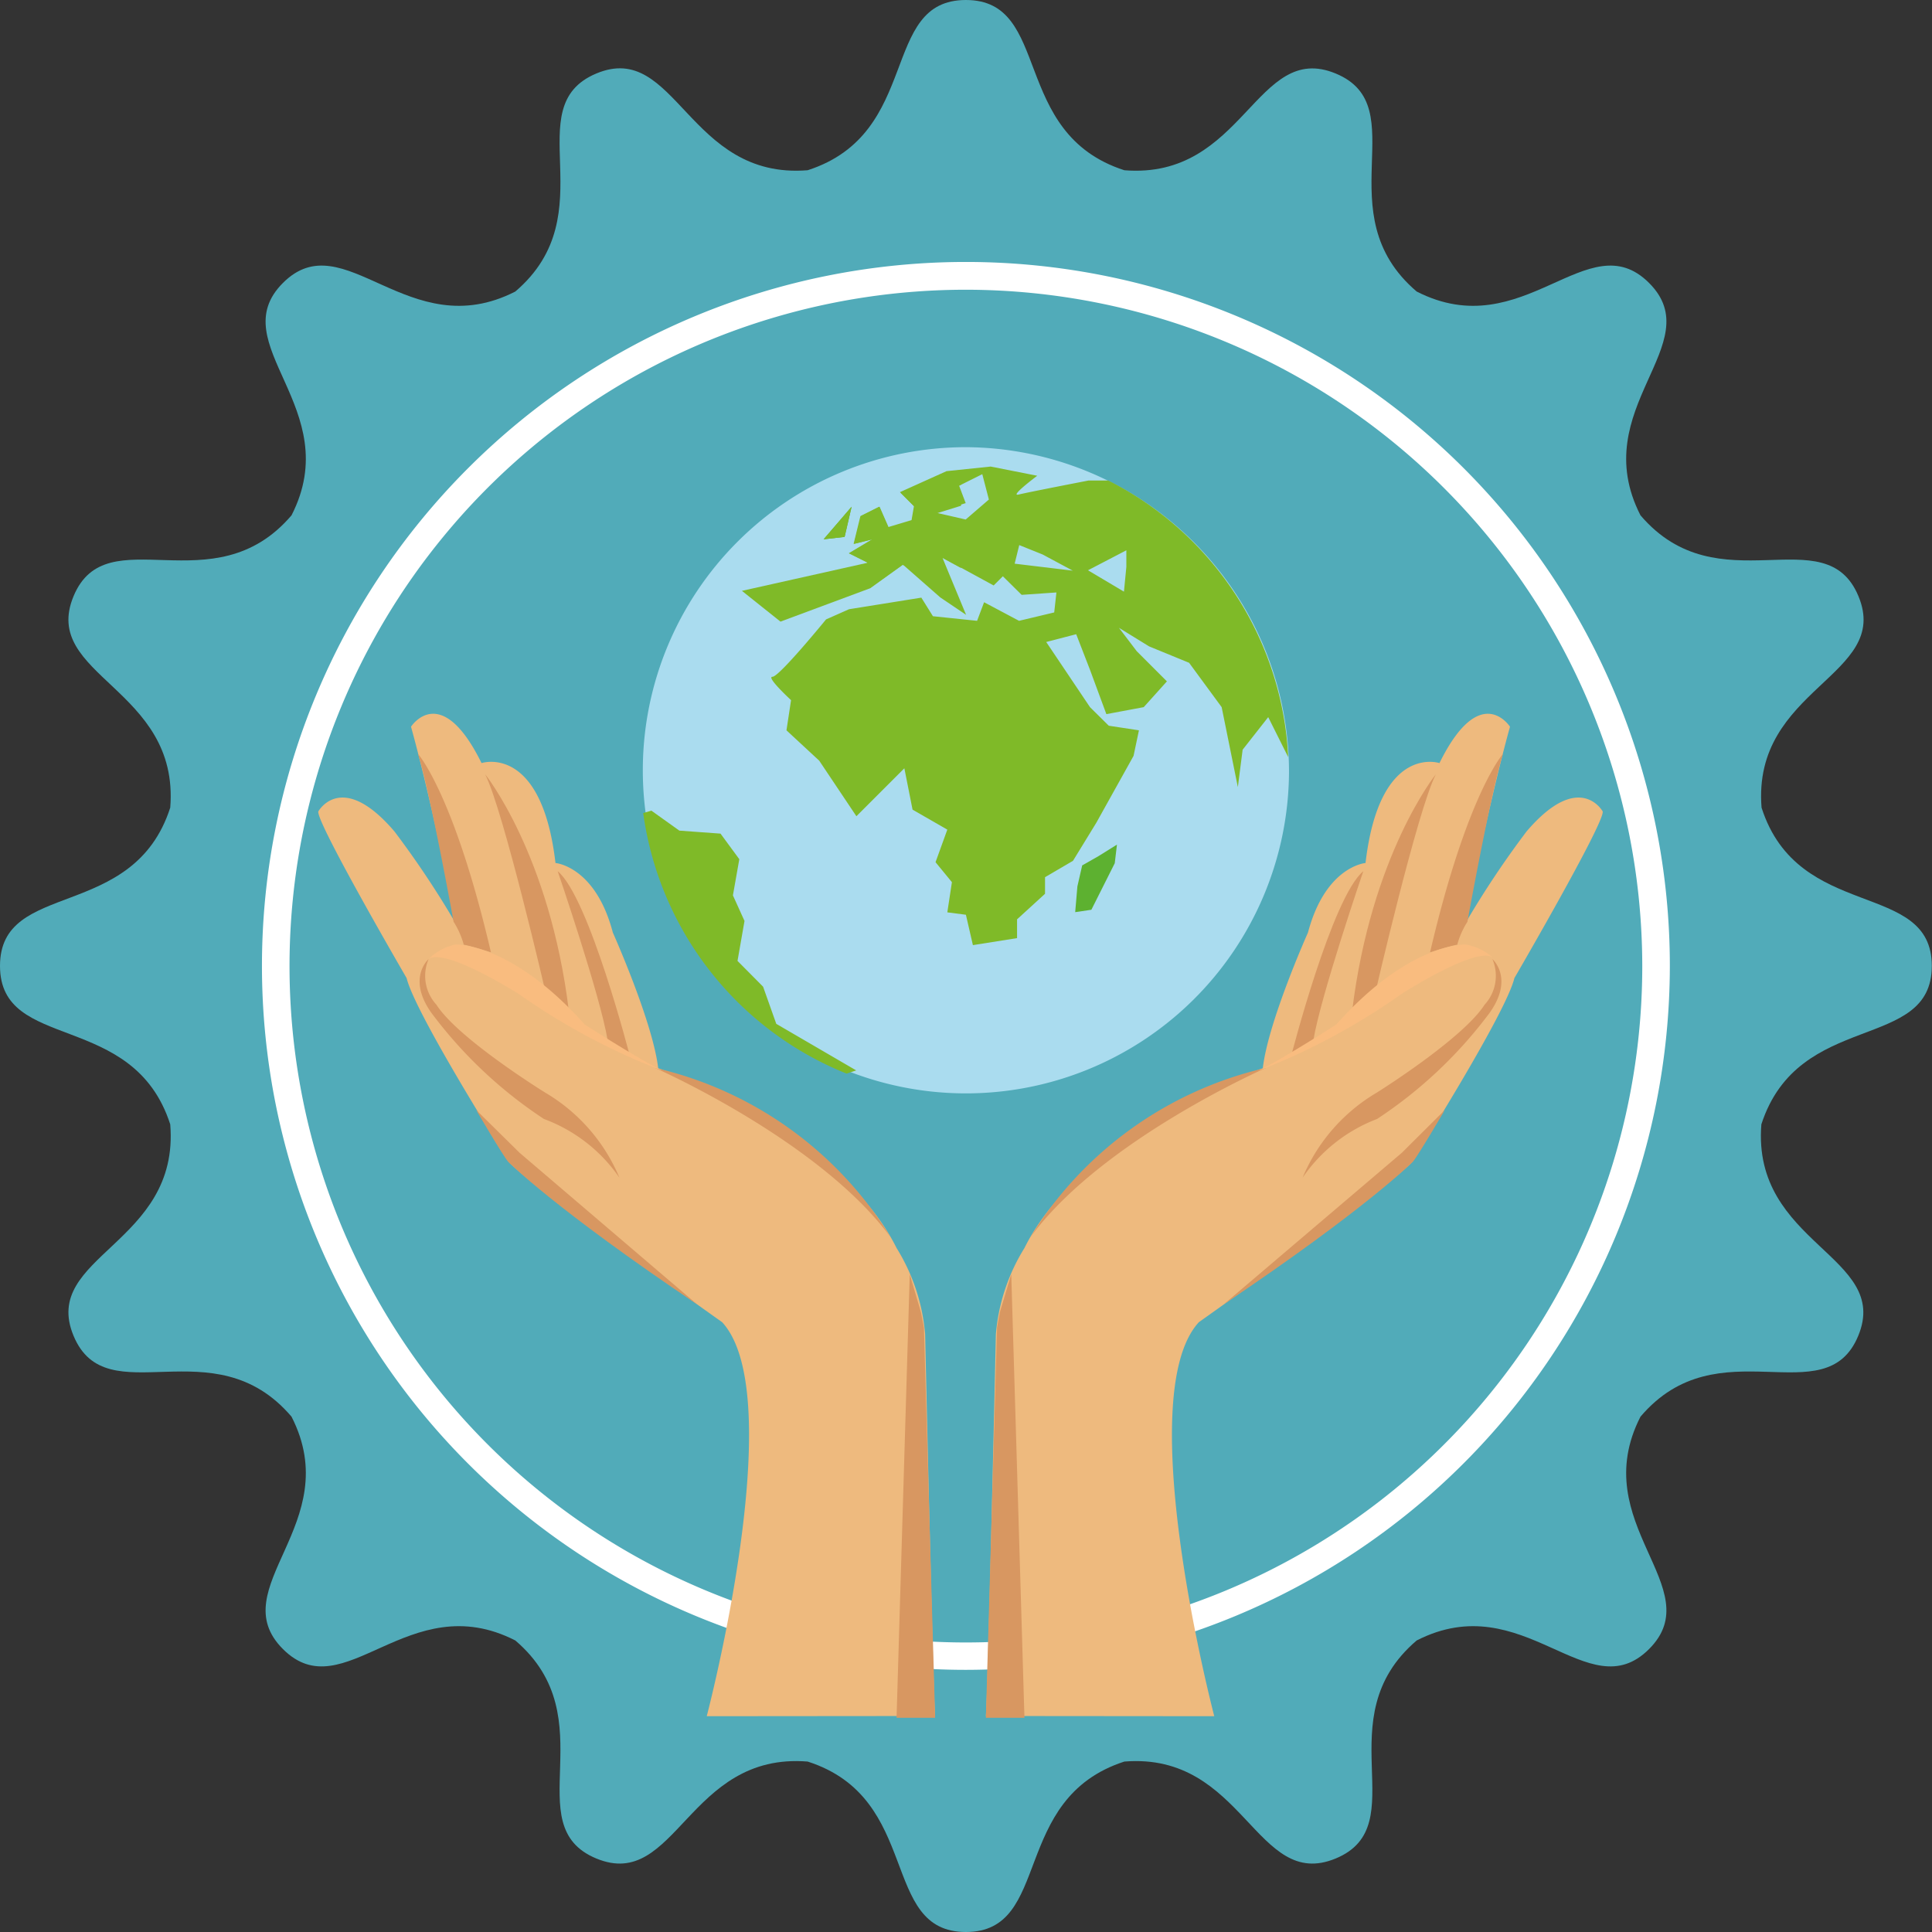 <svg xmlns="http://www.w3.org/2000/svg" viewBox="0 0 96.69 96.69"><rect x="0" y="0" width="96.69" height="96.69" fill="#333333" stroke="none"/><path d="M48.34,0C44,0,46.16,6.67,40.42,8.52,34.42,9,33.84,2,29.84,3.68s.53,7-4.05,10.91c-5.36,2.74-8.57-3.49-11.63-.43s3.17,6.27.43,11.63c-3.91,4.58-9.25.05-10.91,4.05S9,34.42,8.52,40.42C6.67,46.16,0,44,0,48.34s6.67,2.19,8.52,7.93c.49,6-6.5,6.58-4.84,10.58s7-.54,10.91,4.05c2.74,5.36-3.49,8.57-.43,11.63s6.27-3.17,11.63-.43c4.58,3.91.05,9.25,4.05,10.91s4.58-5.33,10.58-4.85C46.16,90,44,96.69,48.34,96.69s2.19-6.67,7.93-8.53c6-.48,6.58,6.51,10.58,4.85s-.54-7,4.05-10.91c5.36-2.74,8.57,3.49,11.63.43s-3.17-6.27-.43-11.63C86,66.31,91.35,70.85,93,66.85s-5.33-4.58-4.85-10.58c1.86-5.74,8.53-3.6,8.53-7.93S90,46.16,88.16,40.42c-.48-6,6.51-6.58,4.85-10.58s-7,.53-10.91-4.05c-2.74-5.36,3.49-8.57.43-11.63s-6.27,3.17-11.63.43c-4.59-3.91-.05-9.25-4.05-10.91S62.27,9,56.27,8.52C50.53,6.67,52.67,0,48.34,0Z" style="fill:#51abb9"/><path d="M48.34,83.57A35.23,35.23,0,1,1,83.57,48.34,35.26,35.26,0,0,1,48.34,83.57Zm0-69.07A33.85,33.85,0,1,0,82.19,48.34,33.88,33.88,0,0,0,48.34,14.5Z" style="fill:#fff"/><path d="M35.37,85.89s4.2-16,.77-19.72c0,0-9.25-6.54-10.66-8,0,0-4.69-7.4-5.13-9.22,0,0-4.53-7.79-4.42-8.34,0,0,1.16-2.1,3.81,1a47,47,0,0,1,3.09,4.64s-1.16-5.91-2.26-9.88c0,0,1.49-2.32,3.53,1.82,0,0,3-1,3.7,5,0,0,2,.16,2.87,3.48,0,0,2,4.47,2.27,6.79,0,0,9.05,3.2,11.93,9a9.7,9.7,0,0,1,1.43,4.31s.39,17.67.5,19.11Z" style="fill:#eeba7e"/><path d="M31,58.94a8.94,8.94,0,0,0-3.7-4.25S22.94,52,21.84,50.28A2.13,2.13,0,0,1,21.45,48s-1.1.95.14,2.69A22.33,22.33,0,0,0,27.22,56,7.92,7.92,0,0,1,31,58.94Z" style="fill:#d89761"/><path d="M20.92,37.73s1.8,2,3.65,9.93c0,0-1.11-.35-1.36-.38a4.13,4.13,0,0,0-.51-1.15S21.55,39.75,20.92,37.73Z" style="fill:#d89761"/><path d="M24.28,38.75s3.23,4,4.19,11.85l-1.14-.83S25.19,40.53,24.28,38.75Z" style="fill:#d89761"/><path d="M27.91,43.6s2.13,6.22,2.5,8.46c0,0,.87.61,1.12.82C31.53,52.88,29.48,44.89,27.91,43.6Z" style="fill:#d89761"/><path d="M32.77,53.44S41,57.06,44.58,61.93A18.77,18.77,0,0,0,32.77,53.44Z" style="fill:#d89761"/><path d="M23.83,55.55s1.34,2.29,1.6,2.59c0,0,2.29,2.32,9.46,7.14L26,57.69Z" style="fill:#d89761"/><polygon points="46.24 66.43 46.8 85.97 44.87 85.97 45.53 63.77 46.09 65.67 46.24 66.43" style="fill:#d89761"/><path d="M22.79,47.27s2.79-.13,6.47,4c0,0,2.7,1.74,3.91,2.32A32.67,32.67,0,0,1,26,49.77S22.28,47.4,21.45,48A2.7,2.7,0,0,1,22.79,47.27Z" style="fill:#f9bc7f"/><path d="M60.77,85.89s-4.2-16-.77-19.72c0,0,9.25-6.54,10.66-8,0,0,4.69-7.4,5.13-9.22,0,0,4.53-7.79,4.42-8.34,0,0-1.16-2.1-3.81,1a47,47,0,0,0-3.09,4.64s1.16-5.91,2.26-9.88c0,0-1.49-2.32-3.53,1.82,0,0-3-1-3.7,5,0,0-2,.16-2.88,3.48,0,0-2,4.47-2.26,6.79,0,0-9.06,3.2-11.93,9a9.7,9.7,0,0,0-1.43,4.31s-.39,17.67-.5,19.11Z" style="fill:#eeba7e"/><path d="M65.19,58.94a8.94,8.94,0,0,1,3.7-4.25S73.2,52,74.3,50.28A2.13,2.13,0,0,0,74.69,48s1.1.95-.14,2.69A22.33,22.33,0,0,1,68.92,56,7.92,7.92,0,0,0,65.19,58.94Z" style="fill:#d89761"/><path d="M75.22,37.73s-1.8,2-3.65,9.93c0,0,1.11-.35,1.36-.38a4.13,4.13,0,0,1,.51-1.15S74.59,39.75,75.22,37.73Z" style="fill:#d89761"/><path d="M71.86,38.75s-3.23,4-4.19,11.85l1.14-.83S70.94,40.53,71.86,38.75Z" style="fill:#d89761"/><path d="M68.23,43.6s-2.13,6.22-2.5,8.46c0,0-.87.61-1.12.82C64.61,52.88,66.66,44.89,68.23,43.6Z" style="fill:#d89761"/><path d="M63.37,53.44s-8.26,3.62-11.81,8.49A18.77,18.77,0,0,1,63.37,53.44Z" style="fill:#d89761"/><path d="M72.31,55.55s-1.34,2.29-1.6,2.59c0,0-2.29,2.32-9.47,7.14l8.92-7.59Z" style="fill:#d89761"/><polygon points="49.9 66.43 49.34 85.97 51.27 85.97 50.61 63.77 50.04 65.67 49.9 66.43" style="fill:#d89761"/><path d="M73.35,47.27s-2.8-.13-6.47,4c0,0-2.7,1.74-3.91,2.32a32.67,32.67,0,0,0,7.19-3.86s3.7-2.37,4.53-1.82A2.7,2.7,0,0,0,73.35,47.27Z" style="fill:#f9bc7f"/><path d="M64.51,38.71A16.17,16.17,0,1,1,48.35,22.38,16.25,16.25,0,0,1,64.51,38.71Z" style="fill:#aadcef"/><path d="M38.19,49.38l-1.28-1.29.35-2-.58-1.28L37,43l-.94-1.28L34,41.57l-1.4-1-.41.12A16.46,16.46,0,0,0,42.37,53.73l.48-.16-4-2.33Z" style="fill:#7fba28"/><polygon points="53.81 45.65 53.92 44.36 54.16 43.31 54.97 42.85 55.9 42.27 55.79 43.2 54.62 45.53 53.81 45.65" style="fill:#5db130"/><polygon points="41.22 26.99 42.27 26.87 42.62 25.36 41.22 26.99" style="fill:#5db130"/><path d="M41.45,30l2.1-.58,1.63-1.17,1.88,1.65,1.29.87-1.19-2.87,2.57,1.4.46-.46.94.93,1.74-.12-.11,1L51,31.07l-1.75-.93-.35.93-2.21-.23-.58-.93-3.62.58L41.34,31S39,33.87,38.66,33.87s.93,1.17.93,1.17l-.23,1.51L41,38.07l1.86,2.78,2.4-2.4.41,2.07,1.74,1-.59,1.63.82,1-.23,1.51.93.12.35,1.52,2.21-.35v-.94l1.4-1.28V43.9l1.4-.82,1.17-1.91,1.86-3.34L57,36.55l-1.51-.23-.94-.93-2.19-3.26,1.5-.39.69,1.78.82,2.22,1.87-.35,1.16-1.29-1.51-1.51L56,31.42l1.51.93,2,.82,1.63,2.22.81,4,.24-1.87,1.28-1.63,1,2a16.41,16.41,0,0,0-9-13.84l-1,0s-3,.58-3.49.7.93-.94.93-.94l-2.33-.46-2.21.23-2.33,1.05.7.7-.12.7-1.17.35L44,25.36l-.94.47-.34,1.39.93-.23-1.17.7.94.47Zm6.88-4-1.52-.35,1.52-.47L48,24.31l1.16-.58L49.49,25Zm2.45,2.21.23-.93,1.17.47,1.51.81Zm5.47,1.4-1.8-1.07,1.92-1,0,.83Z" style="fill:#7fba28"/><polygon points="41.22 26.99 42.27 26.87 42.62 25.36 41.22 26.99" style="fill:#7fba28"/><polygon points="39.06 31.11 43.55 29.44 45.18 28.27 46.93 28.97 47.63 29.21 47.16 27.92 48.1 28.43 48.1 26.01 46.81 25.71 48.1 25.31 48.1 24.63 47.98 24.31 48.1 24.25 48.1 23.54 47.4 23.61 45.07 24.66 45.77 25.36 45.65 26.06 44.48 26.41 44.02 25.36 43.09 25.83 42.74 27.22 43.67 26.99 42.5 27.69 43.44 28.16 37.13 29.57 39.06 31.11" style="fill:#7fba28"/></svg>
